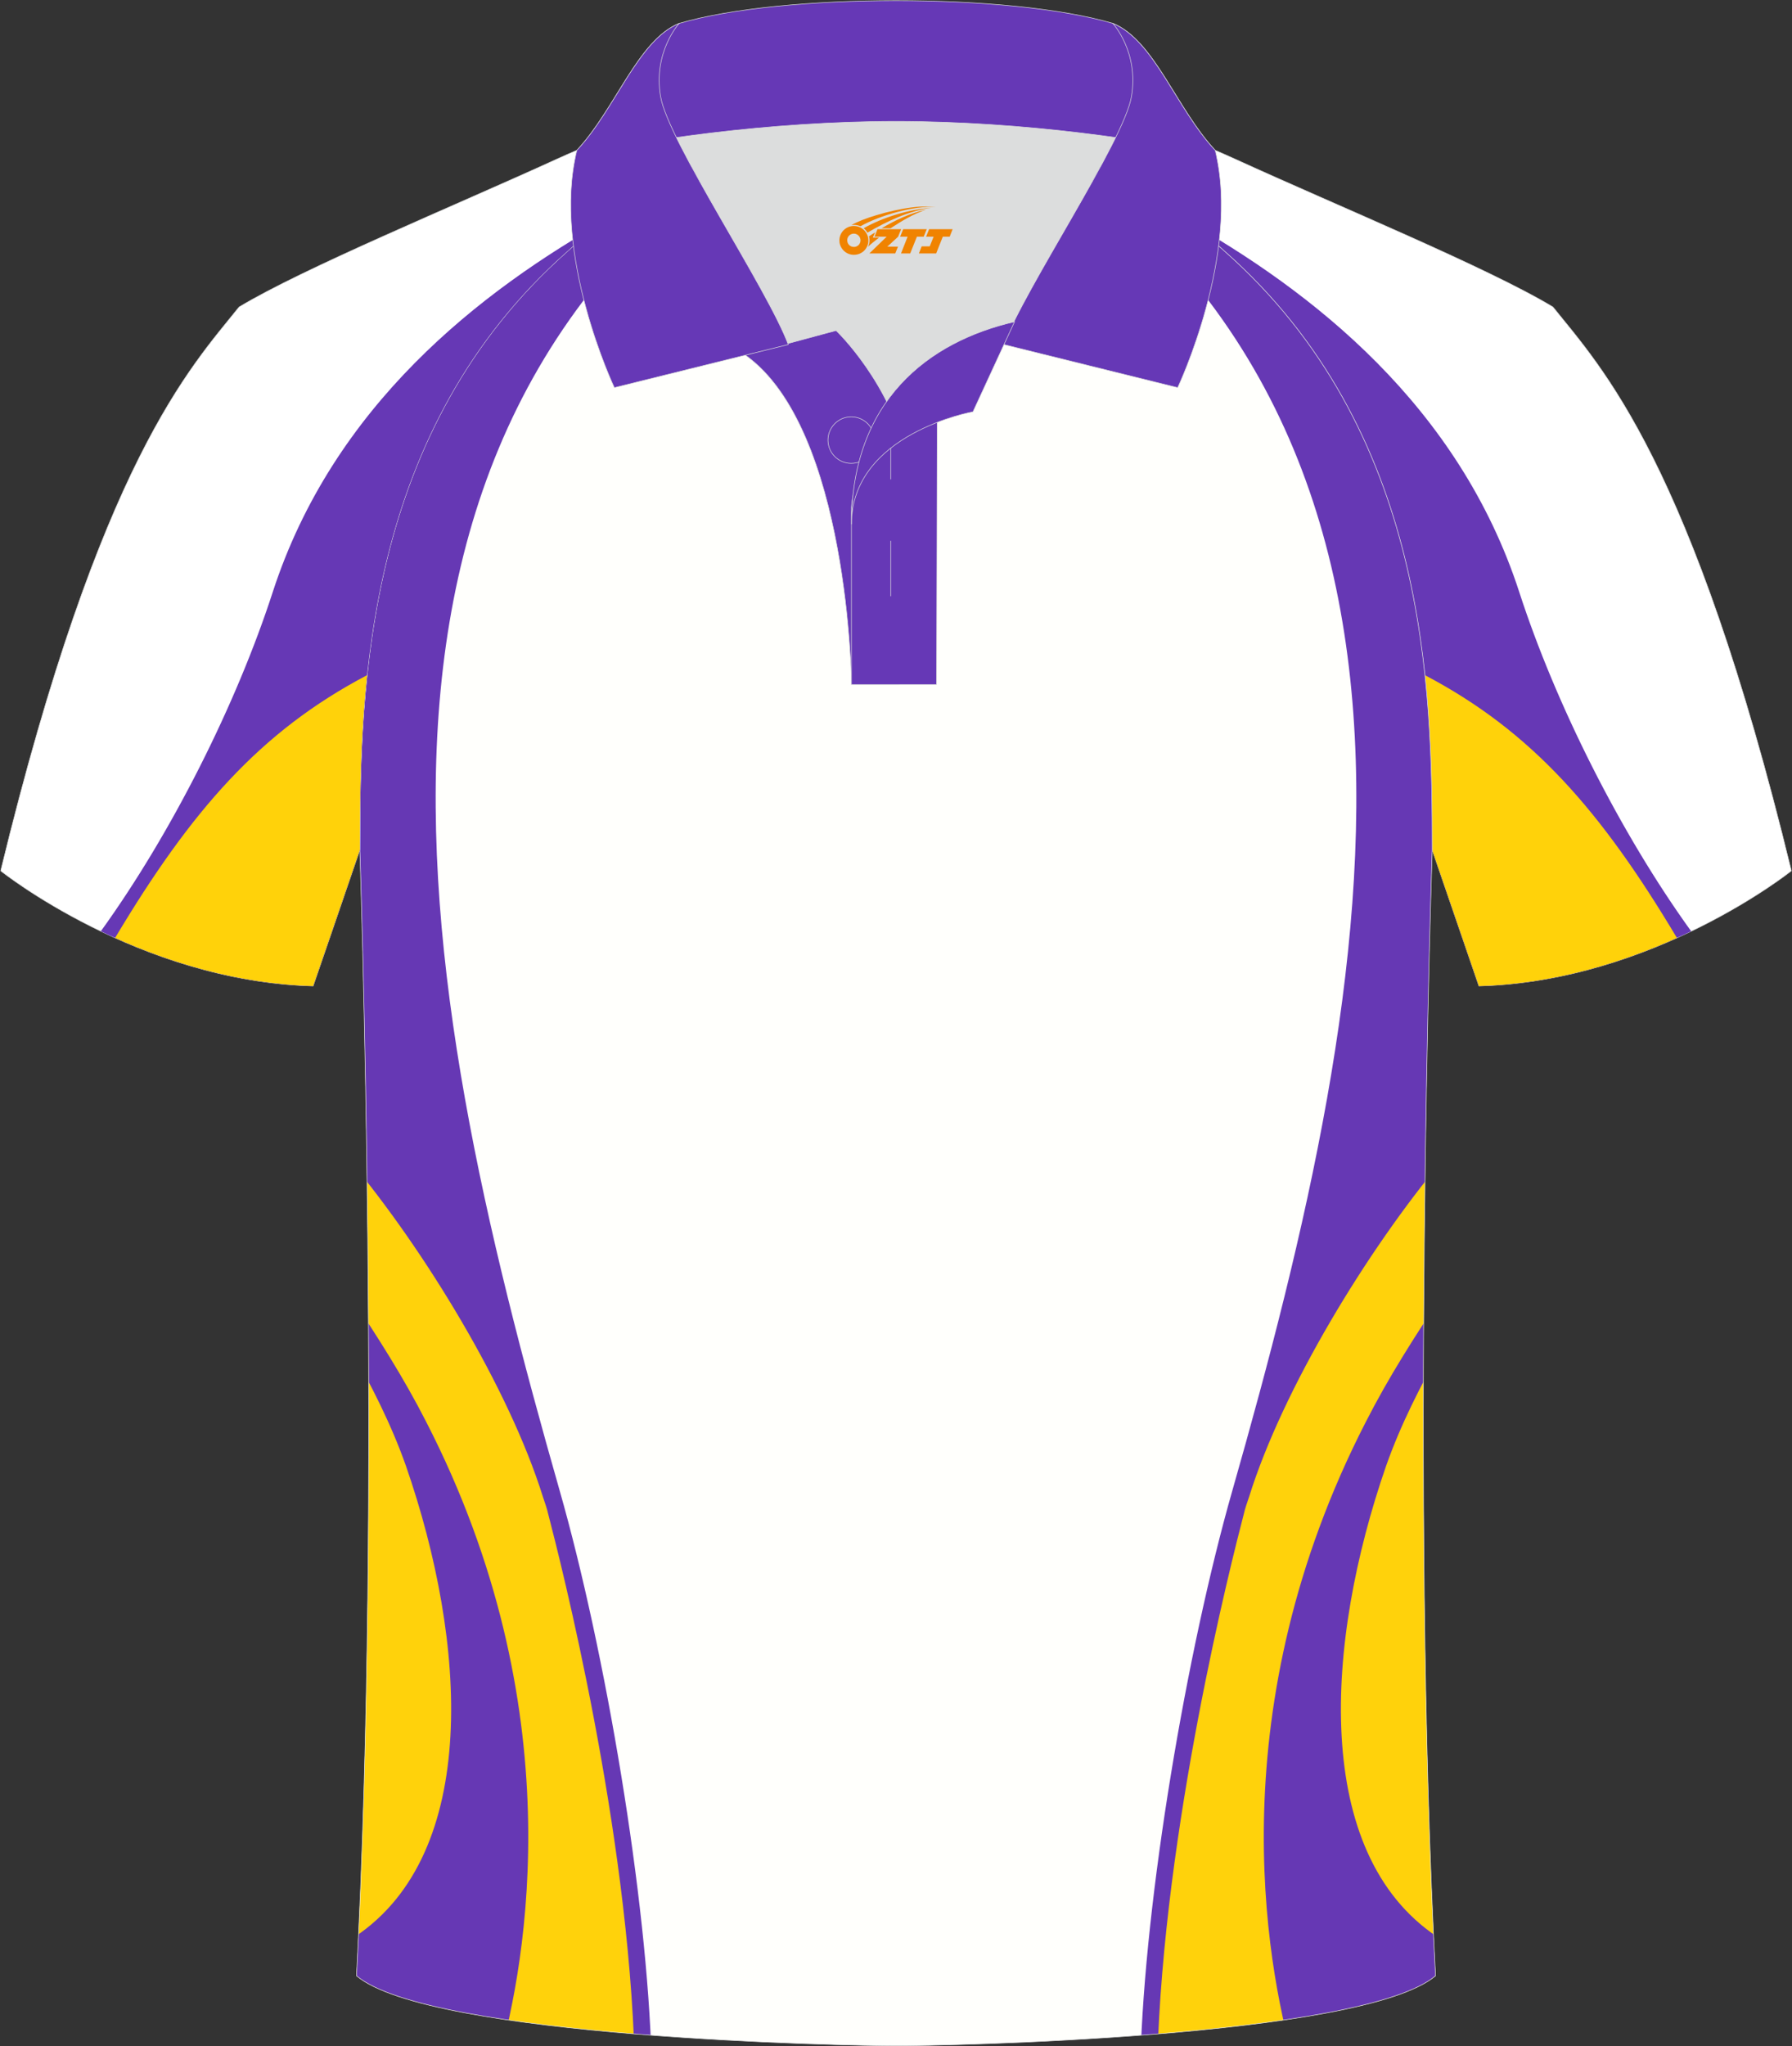 <?xml version="1.0" encoding="utf-8"?>
<!-- Generator: Adobe Illustrator 24.0.0, SVG Export Plug-In . SVG Version: 6.00 Build 0)  -->
<svg xmlns="http://www.w3.org/2000/svg" xmlns:xlink="http://www.w3.org/1999/xlink" version="1.1" id="图层_1" x="0px" y="0px" width="379.8px" height="433.5px" viewBox="0 0 379.8 433.5" enable-background="new 0 0 379.8 433.5" xml:space="preserve">
<rect x="0" y="0" width="379.8" height="433.5" fill="#333333" stroke="none"/>
<g>
	<g>
		
			<path fill-rule="evenodd" clip-rule="evenodd" fill="#FFFFFF" stroke="#DCDDDD" stroke-width="0.118" stroke-miterlimit="22.926" d="    M246.7,27.75c4.32,1.37,9.2,3.29,15.06,5.95c21.94,10.02,53.7,23.08,67.38,31.34c10.24,12.8,29.36,32.42,50.52,119.44    c0,0-29.19,23.38-66.21,24.4c0,0-7.16-20.82-9.9-28.84c0-34.68-1.03-88.85-44.05-126.87c-8.02-7.36-28.69-19.88-41.87-26.31    L246.7,27.75z"/>
		<g>
			<path fill-rule="evenodd" clip-rule="evenodd" fill="#6638B5" d="M358.43,197.28c-15.06-20.86-28.75-48.19-36.42-71.81     c-12.79-39.41-43.68-63.7-71.71-79.39c3.75,2.6,6.96,5.05,9.19,7.1c43.02,38.02,44.05,92.19,44.05,126.87     c2.73,8.02,9.9,28.84,9.9,28.84C330.94,208.4,346.68,202.92,358.43,197.28z"/>
			<path fill-rule="evenodd" clip-rule="evenodd" fill="#FFD20A" d="M302,143.03c22.66,11.89,37.33,28.73,53.41,55.66     c-11.36,5.12-25.93,9.76-41.97,10.2c0,0-7.16-20.82-9.9-28.84C303.54,169.24,303.44,156.54,302,143.03z"/>
		</g>
	</g>
	<path fill-rule="evenodd" clip-rule="evenodd" fill="#FFFFFC" d="M76.26,180.05c0,0,4.68,137.15-0.7,238.51   c15.6,13.15,104.62,14.84,114.35,14.82c9.72,0.03,98.74-1.67,114.34-14.82c-5.38-101.36-0.7-238.51-0.7-238.51   c0-34.68-1.03-88.85-44.05-126.87c-7.66-7.03-26.88-18.77-40.06-25.42l-59.04-0.01c-13.19,6.64-32.42,18.39-40.08,25.43   C77.29,91.2,76.26,145.37,76.26,180.05z"/>
	<g>
		<defs>
			<path id="SVGID_89_" d="M76.26,180.05c0,0,4.68,137.15-0.7,238.51c15.6,13.15,104.62,14.84,114.35,14.82     c9.72,0.03,98.74-1.67,114.34-14.82c-5.38-101.36-0.7-238.51-0.7-238.51c0-34.68-1.03-88.85-44.05-126.87     c-7.66-7.03-26.88-18.77-40.06-25.42l-59.04-0.01c-13.19,6.64-32.42,18.39-40.08,25.43C77.29,91.2,76.26,145.37,76.26,180.05z"/>
		</defs>
		<clipPath id="SVGID_1_">
			<use xlink:href="#SVGID_89_" overflow="visible"/>
		</clipPath>
		<g clip-path="url(#SVGID_1_)">
			<path fill-rule="evenodd" clip-rule="evenodd" fill="#FFD20B" d="M136.24,436.59c0-0.42,0-0.86,0-1.28     c-0.28-6.58-0.28-16.46-1.44-25.48c-1.14-9.02-5.86-39.5-7.58-48.1c-1.58-8.58-7.3-34.2-12.46-53.96     c-5.16-19.6-10.88-55.96-22.9-72.14c-2.86-3.86-12.46-11.6-18.04-16.18v18.18l1.58,198.39c0.42,0.14,0.86,0.42,1.28,0.58H136.24z     "/>
			<path fill-rule="evenodd" clip-rule="evenodd" fill="#6638B4" d="M75.28,410.25c26.48-17.74,23.76-62.26,10.74-99.76     c-3.14-8.88-7.3-16.9-11.6-24.62l-0.14-11.3c5.72,8.58,11.3,17.32,16.04,26.62c31.06,60.4,21.32,114.22,15.32,135.41l-30.07,0     L75.28,410.25z"/>
			<path fill-rule="evenodd" clip-rule="evenodd" fill="#6638B4" d="M138.1,436.73h-3.58c-1.28-49.38-15.74-106.06-18.32-115.94     c-0.28-1.28-0.72-2.44-1.14-3.72c-7.16-22.9-25.04-52.24-41.08-71.42L1.67,178.32c-18.23-24.31,42.98-89.5,46.42-117.41     c8.3-6.58,43.33-26.88,44.33-27.74c22.62-20.04,49.44,4.7,82.08-12.76c-111.95,62.98-86.82,187-55.88,295.38     C128.29,349.65,137.21,402.24,138.1,436.73z"/>
			<path fill-rule="evenodd" clip-rule="evenodd" fill="#FFD20B" d="M243.56,436.59c0-0.42,0-0.86,0-1.28     c0.28-6.58,0.28-16.46,1.44-25.48c1.14-9.02,5.86-39.5,7.58-48.1c1.58-8.58,7.3-34.2,12.46-53.96     c5.16-19.6,10.88-55.96,22.9-72.14c2.86-3.86,12.46-11.6,18.04-16.18v18.18l-1.58,198.39c-0.42,0.14-0.86,0.42-1.28,0.58H243.56z     "/>
			<path fill-rule="evenodd" clip-rule="evenodd" fill="#6638B4" d="M304.53,410.25c-26.48-17.74-23.76-62.26-10.74-99.76     c3.14-8.88,7.3-16.9,11.6-24.62l0.14-11.3c-5.72,8.58-11.3,17.32-16.04,26.62c-31.06,60.4-21.32,114.22-15.32,135.41l30.07,0     L304.53,410.25z"/>
			<path fill-rule="evenodd" clip-rule="evenodd" fill="#6638B4" d="M241.7,436.73h3.58c1.28-49.38,15.74-106.06,18.32-115.94     c0.28-1.28,0.72-2.44,1.14-3.72c7.16-22.9,25.04-52.24,41.08-71.42l72.31-67.33c18.23-24.31-42.98-89.5-46.42-117.41     c-8.3-6.58-43.33-26.88-44.33-27.74c-22.62-20.04-49.44,4.7-82.08-12.76c111.95,62.98,86.82,187,55.88,295.38     C251.51,349.65,242.59,402.24,241.7,436.73z"/>
		</g>
	</g>
	<path fill-rule="evenodd" clip-rule="evenodd" fill="none" stroke="#DCDDDD" stroke-width="0.118" stroke-miterlimit="22.926" d="   M76.26,180.05c0,0,4.68,137.15-0.7,238.51c15.6,13.15,104.62,14.84,114.35,14.82c9.72,0.03,98.74-1.67,114.34-14.82   c-5.38-101.36-0.7-238.51-0.7-238.51c0-34.68-1.03-88.85-44.05-126.87c-7.66-7.03-26.88-18.77-40.06-25.42l-59.04-0.01   c-13.19,6.64-32.42,18.39-40.08,25.43C77.29,91.2,76.26,145.37,76.26,180.05z"/>
	<g>
		
			<path fill-rule="evenodd" clip-rule="evenodd" fill="#FFFFFF" stroke="#DCDDDD" stroke-width="0.118" stroke-miterlimit="22.926" d="    M133.1,27.75c-4.32,1.37-9.2,3.29-15.06,5.95C96.1,43.72,64.35,56.79,50.67,65.04C40.43,77.84,21.31,97.46,0.15,184.48    c0,0,29.19,23.38,66.21,24.4c0,0,7.17-20.82,9.9-28.84c0-34.68,1.03-88.85,44.05-126.87c8.02-7.36,28.69-19.88,41.87-26.31    L133.1,27.75z"/>
		<g>
			<path fill-rule="evenodd" clip-rule="evenodd" fill="#6638B5" d="M21.37,197.28c15.06-20.86,28.75-48.19,36.42-71.81     c12.79-39.41,43.68-63.7,71.71-79.39c-3.75,2.6-6.96,5.05-9.19,7.1C77.29,91.2,76.26,145.37,76.26,180.05     c-2.73,8.02-9.9,28.84-9.9,28.84C48.86,208.4,33.12,202.92,21.37,197.28z"/>
			<path fill-rule="evenodd" clip-rule="evenodd" fill="#FFD20A" d="M77.8,143.03c-22.66,11.89-37.33,28.73-53.41,55.66     c11.36,5.12,25.93,9.76,41.97,10.2c0,0,7.17-20.82,9.9-28.84C76.26,169.24,76.36,156.54,77.8,143.03z"/>
		</g>
	</g>
	<g>
		<path fill-rule="evenodd" clip-rule="evenodd" fill="#DCDDDD" d="M187.92,85.04c6.44-9.11,16.35-14.37,26.94-16.84    c5.24-10.64,16.08-27.82,21.62-39.14c-26.77-6.52-66.39-6.52-93.16,0c6.42,13.14,20,34.17,23.66,43.71l10.21-2.75    C177.2,70.01,183.2,75.69,187.92,85.04z"/>
		
			<path fill-rule="evenodd" clip-rule="evenodd" fill="#6638B6" stroke="#DCDDDD" stroke-width="0.118" stroke-miterlimit="22.926" d="    M157.94,75.21l19.26-5.19c0,0,11.74,11.1,15.3,27.84c3.55,16.74-1.86,47.18-1.86,47.18h-10.18    C180.46,145.03,179.93,90.78,157.94,75.21z"/>
		
			<path fill-rule="evenodd" clip-rule="evenodd" fill="#6638B6" stroke="#DCDDDD" stroke-width="0.118" stroke-miterlimit="22.926" d="    M180.46,107.49v37.54h18.04l0.14-60.77C189.8,87.17,180.96,98.7,180.46,107.49z"/>
		
			<path fill-rule="evenodd" clip-rule="evenodd" fill="#6638B6" stroke="#DCDDDD" stroke-width="0.118" stroke-miterlimit="22.926" d="    M121.99,33.04c13.39-3.26,40.91-7.33,67.92-7.33c27,0,54.53,4.07,67.92,7.33l-0.28-1.2c-8.23-8.78-12.93-23.33-21.69-26.89    c-10.94-3.22-28.44-4.82-45.95-4.82c-17.5,0-35.01,1.61-45.95,4.82c-8.77,3.57-13.47,18.11-21.69,26.89L121.99,33.04z"/>
		
			<path fill-rule="evenodd" clip-rule="evenodd" fill="#6638B6" stroke="#DCDDDD" stroke-width="0.118" stroke-miterlimit="22.926" d="    M143.95,4.95c0,0-5.58,6.05-3.94,15.53c1.63,9.49,22.57,40.53,27.06,52.51l-36.86,9.13c0,0-13.39-28.22-7.95-50.28    C130.49,23.06,135.19,8.51,143.95,4.95z"/>
		
			<path fill-rule="evenodd" clip-rule="evenodd" fill="#6638B6" stroke="#DCDDDD" stroke-width="0.118" stroke-miterlimit="22.926" d="    M235.85,4.95c0,0,5.58,6.05,3.95,15.53c-1.63,9.49-22.57,40.53-27.06,52.51l36.86,9.13c0,0,13.39-28.22,7.95-50.28    C249.32,23.06,244.62,8.51,235.85,4.95z"/>
		
			<path fill-rule="evenodd" clip-rule="evenodd" fill="none" stroke="#DCDDDD" stroke-width="0.118" stroke-miterlimit="22.926" d="    M180.41,98.16c2.72,0,4.93-2.21,4.93-4.93c0-2.72-2.21-4.93-4.93-4.93c-2.72,0-4.93,2.22-4.93,4.93    C175.48,95.95,177.7,98.16,180.41,98.16z"/>
		
			<line fill-rule="evenodd" clip-rule="evenodd" fill="none" stroke="#DCDDDD" stroke-width="0.118" stroke-miterlimit="22.926" x1="188.8" y1="114.56" x2="188.8" y2="126.31"/>
		
			<line fill-rule="evenodd" clip-rule="evenodd" fill="none" stroke="#DCDDDD" stroke-width="0.118" stroke-miterlimit="22.926" x1="188.8" y1="89.8" x2="188.8" y2="101.55"/>
		
			<path fill-rule="evenodd" clip-rule="evenodd" fill="#6638B6" stroke="#DCDDDD" stroke-width="0.118" stroke-miterlimit="22.926" d="    M215.02,68.16l-8.81,19.08c0,0-25.75,4.58-25.75,23.82C180.46,84.88,196.75,72.37,215.02,68.16z"/>
		
	</g>
</g>
<g id="图层_x0020_1">
	<path fill="#F08300" d="M178.08,51.95c0.416,1.136,1.472,1.984,2.752,2.032c0.144,0,0.304,0,0.448-0.016h0.016   c0.016,0,0.064,0,0.128-0.016c0.032,0,0.048-0.016,0.08-0.016c0.064-0.016,0.144-0.032,0.224-0.048c0.016,0,0.016,0,0.032,0   c0.192-0.048,0.4-0.112,0.576-0.208c0.192-0.096,0.4-0.224,0.608-0.384c0.672-0.56,1.104-1.408,1.104-2.352   c0-0.224-0.032-0.448-0.08-0.672l0,0C183.92,50.07,183.87,49.9,183.79,49.72C183.32,48.63,182.24,47.87,180.97,47.87C179.28,47.87,177.9,49.24,177.9,50.94C177.9,51.29,177.96,51.63,178.08,51.95L178.08,51.95L178.08,51.95z M182.38,50.97L182.38,50.97C182.35,51.75,181.69,52.35,180.91,52.31C180.12,52.28,179.53,51.63,179.56,50.84c0.032-0.784,0.688-1.376,1.472-1.344   C181.8,49.53,182.41,50.2,182.38,50.97L182.38,50.97z"/>
	<polygon fill="#F08300" points="196.41,48.55 ,195.77,50.14 ,194.33,50.14 ,192.91,53.69 ,190.96,53.69 ,192.36,50.14 ,190.78,50.14    ,191.42,48.55"/>
	<path fill="#F08300" d="M198.38,43.82c-1.008-0.096-3.024-0.144-5.056,0.112c-2.416,0.304-5.152,0.912-7.616,1.664   C183.66,46.2,181.79,46.92,180.44,47.69C180.64,47.66,180.83,47.64,181.02,47.64c0.48,0,0.944,0.112,1.36,0.288   C186.48,45.61,193.68,43.56,198.38,43.82L198.38,43.82L198.38,43.82z"/>
	<path fill="#F08300" d="M183.85,49.29c4-2.368,8.88-4.672,13.488-5.248c-4.608,0.288-10.224,2-14.288,4.304   C183.37,48.6,183.64,48.92,183.85,49.29C183.85,49.29,183.85,49.29,183.85,49.29z"/>
	<polygon fill="#F08300" points="201.9,48.55 ,201.28,50.14 ,199.82,50.14 ,198.41,53.69 ,197.95,53.69 ,196.44,53.69 ,194.75,53.69    ,195.34,52.19 ,197.05,52.19 ,197.87,50.14 ,196.28,50.14 ,196.92,48.55"/>
	<polygon fill="#F08300" points="190.99,48.55 ,190.35,50.14 ,188.06,52.25 ,190.32,52.25 ,189.74,53.69 ,184.25,53.69 ,187.92,50.14    ,185.34,50.14 ,185.98,48.55"/>
	<path fill="#F08300" d="M196.27,44.41c-3.376,0.752-6.464,2.192-9.424,3.952h1.888C191.16,46.79,193.5,45.36,196.27,44.41z    M185.47,49.23C184.84,49.61,184.78,49.66,184.17,50.07c0.064,0.256,0.112,0.544,0.112,0.816c0,0.496-0.112,0.976-0.32,1.392   c0.176-0.16,0.32-0.304,0.432-0.4c0.272-0.24,0.768-0.64,1.6-1.296l0.32-0.256H184.99l0,0L185.47,49.23L185.47,49.23L185.47,49.23z"/>
</g>
</svg>